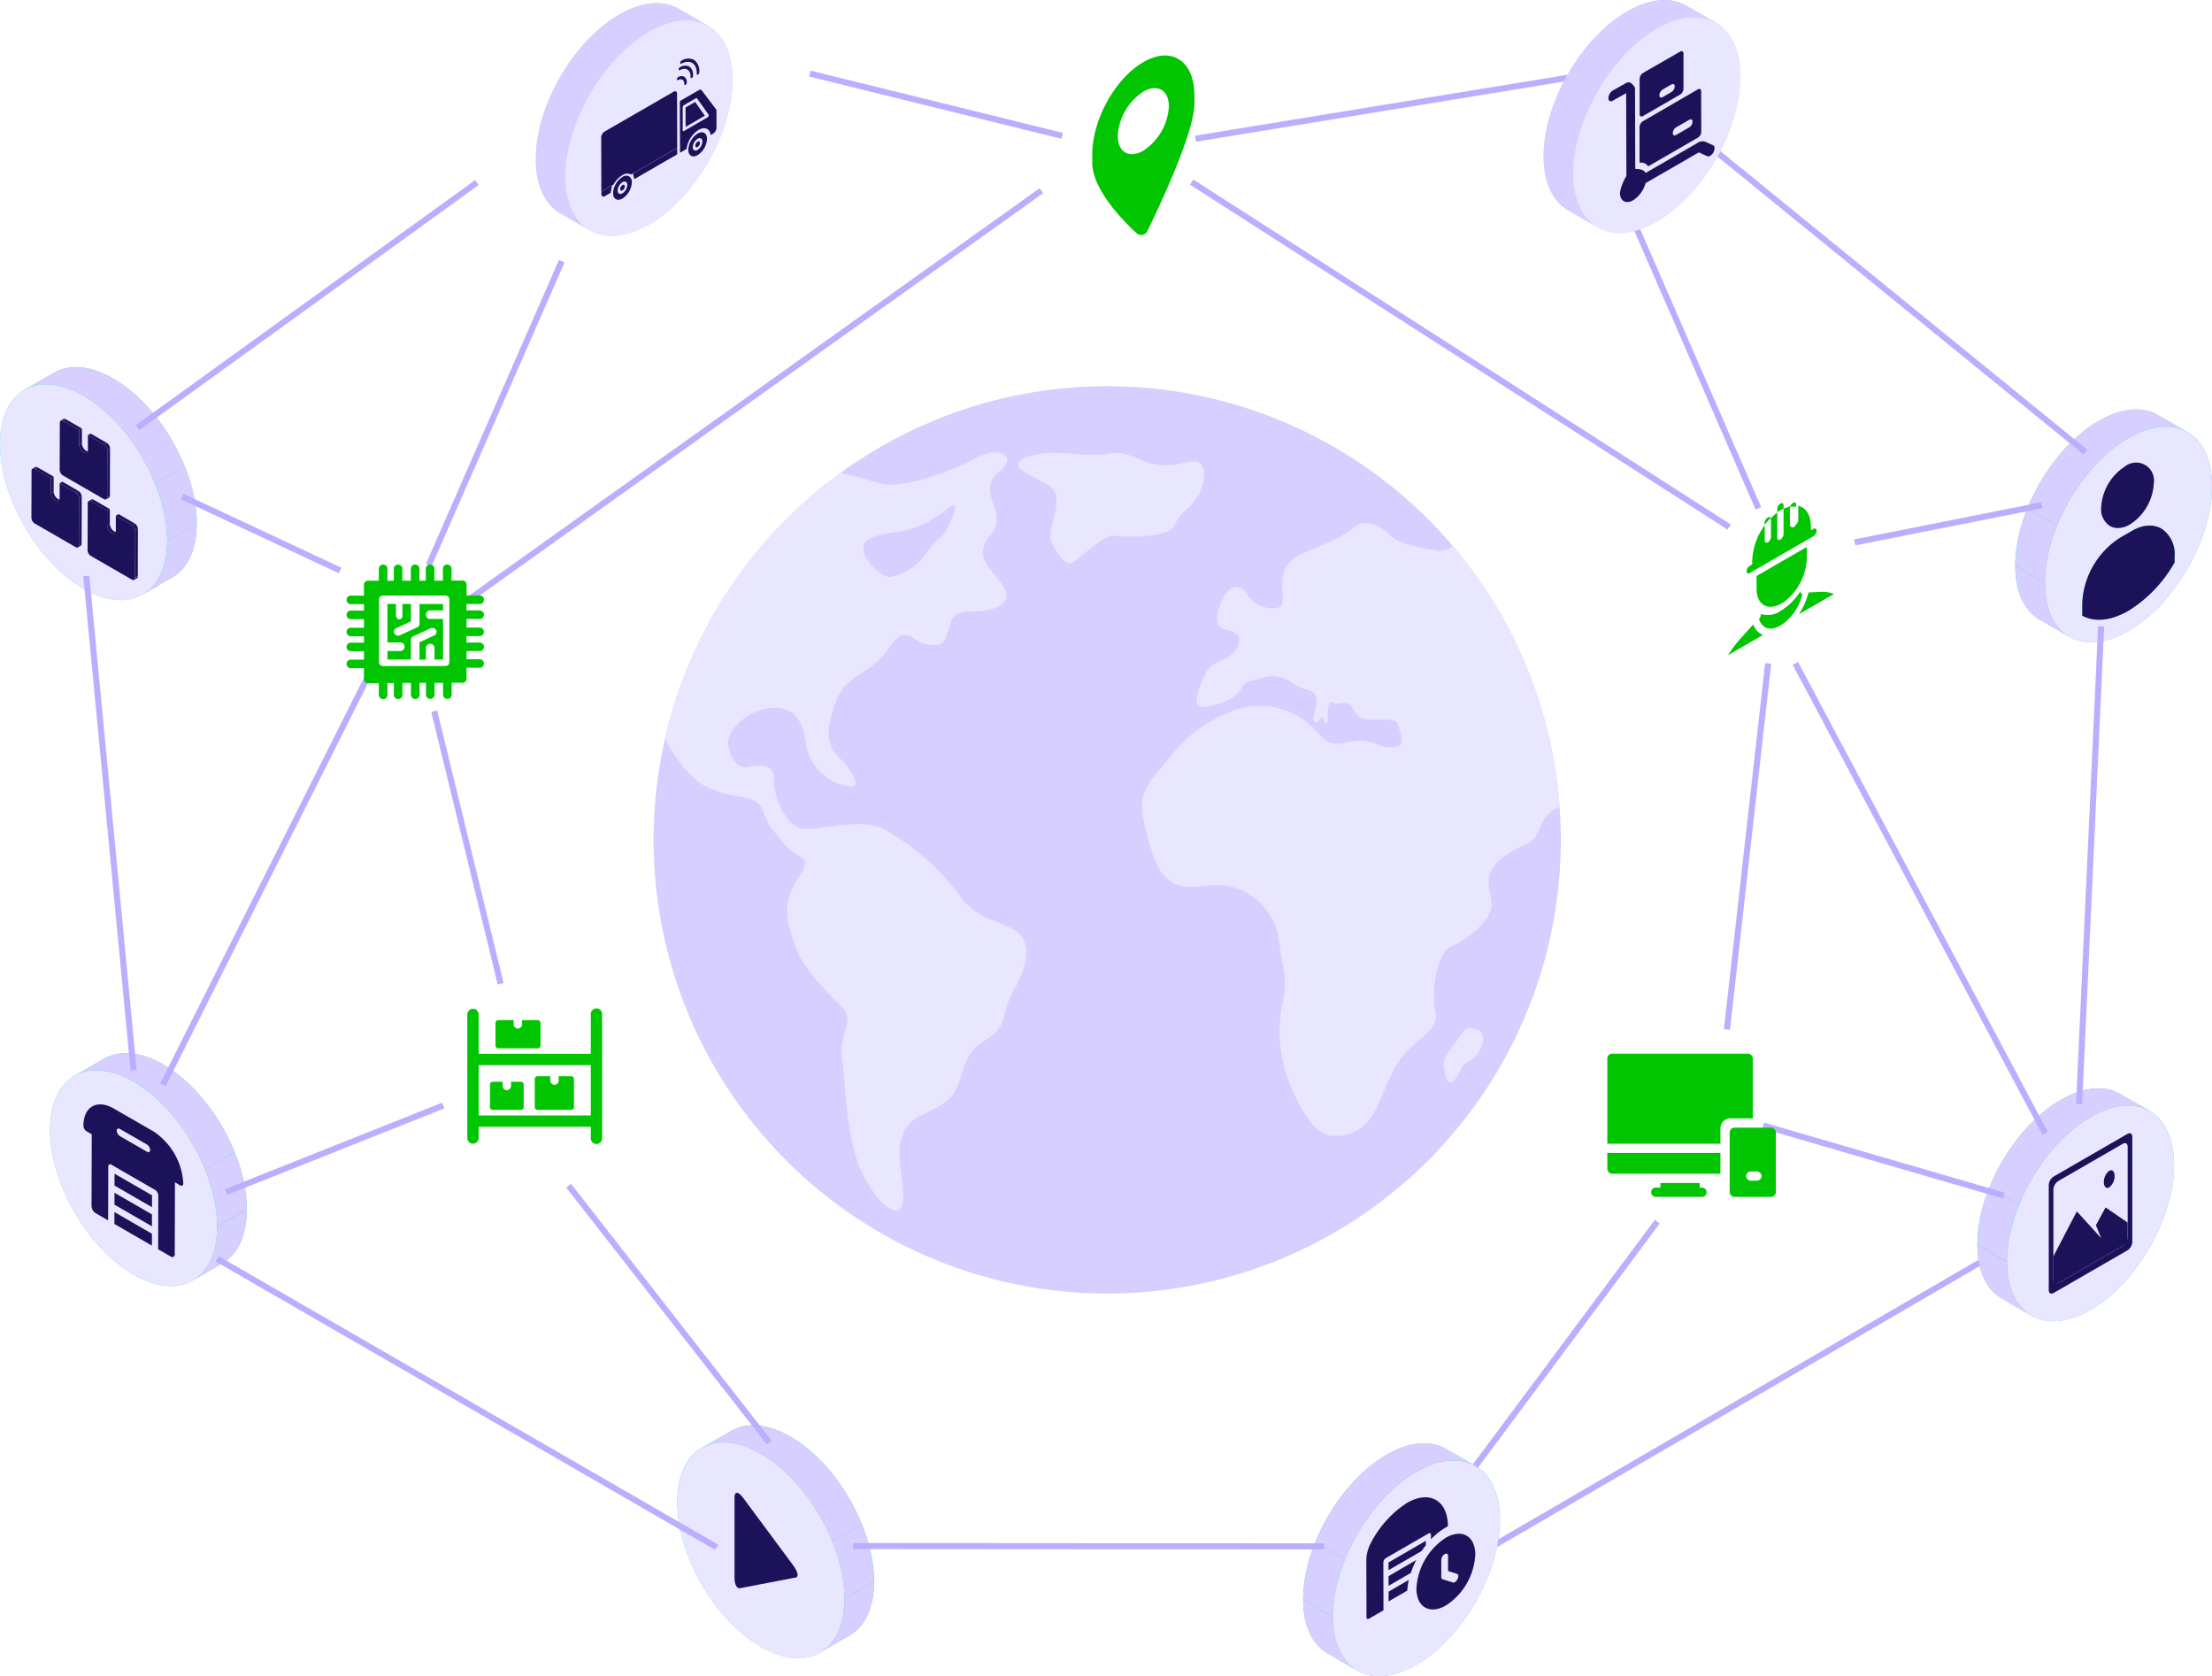 <svg xmlns="http://www.w3.org/2000/svg" width="363.731" height="275.61" viewBox="0 0 363.731 275.61">
  <g id="Distributed_Warehousing_Network" data-name="Distributed Warehousing Network" transform="translate(0 0.002)">
    <line id="Line_67" data-name="Line 67" x1="84.299" y2="49.079" transform="translate(243.592 206.214)" fill="none" stroke="#baafff" stroke-miterlimit="10" stroke-width="1"/>
    <path id="Path_44164" data-name="Path 44164" d="M839.283,335.49a74.591,74.591,0,1,1-96.969-41.529A74.583,74.583,0,0,1,839.283,335.49Z" transform="translate(-587.971 -225.122)" fill="#d6cfff"/>
    <path id="Path_44165" data-name="Path 44165" d="M889.743,323.066c-3.412.06-7.788,1.272-4.621,3.206s5.2,2.118,5.219,4.633-1.619,5.158-.811,6.942,2.144,3.861,3.438,3.26,4.853-4.567,6.879-4.385,8.93.49,9.931-1.768,2.02-2.1,3.673-4.608,1.565-5.858-.448-5.871-2.283.846-5.657.6-4.936-2.477-8.224-1.889S892.236,323.021,889.743,323.066Z" transform="translate(-716.594 -248.63)" fill="#e9e6ff"/>
    <path id="Path_44166" data-name="Path 44166" d="M752.451,323.8c-3.87,2.067-12.014,5.187-15.789,4.134-1.873-.531-4.105-1.272-6.484-1.717a74.733,74.733,0,0,0-28.847,43.568A24.648,24.648,0,0,0,704.7,375c2.954,3.469,6.007,3.908,9.747,4.63s2.569,2.821,4.411,5.028,2.624,3.5,4.726,4.672-.744,3.409-1.568,5.826-1.059,3.765.665,8.666,6.72,8.9,8.2,10.787-1.037,4.109-.4,8.087.439,14.533,4.255,20.47,6.1,5.241,5.794,1.237-1.59-7.788.712-10.793,7.028-2.207,8.637-7.693,2.617-5.234,5.164-7.1,1.406-3.473,3.768-7.718,3.062-8.246-.433-9.992-5.835-1.587-8.838-5.721A38.478,38.478,0,0,0,737.526,384.9c-4.338-2.357-11.223.518-13.97-.28s-4.49-6.042-4.312-8.055-1.867-2.544-3.842-2.051-3.078-.77-3.622-3.415,3.568-5.982,6.91-6.239,5.133,1.291,5.794,5.6a8.365,8.365,0,0,0,6.592,7.216c3.094.77,1.151-2.433-1.03-4.621s-2.331-4.179-.687-9.006,5.7-4.452,8.72-8.9,3.6-1.1,6.653-.661,2.6-1.205,3.721-3.978,5.005-.385,8.2-2.639-3.463-5.775-3.031-8.828,3.47-2.945,1.781-7.515.636-4.751,1.851-6.452S756.317,321.734,752.451,323.8Zm-4.513,11.169c-1,2.261-1.873,1.825-3.527,4.3a9.327,9.327,0,0,1-5.9,4.055c-1.663.207-4.411-2.764-4.551-4.6s2.506-2.376,5.5-2.764a16.677,16.677,0,0,0,8.268-3.816C749.881,330.441,748.943,332.705,747.938,334.97Z" transform="translate(-591.997 -248.471)" fill="#e9e6ff"/>
    <path id="Path_44167" data-name="Path 44167" d="M1016.741,405.911l.016.21a5.276,5.276,0,0,0-2.958,2.935c-1.7,4.156-2,2.337-5.985,5.158s-2.465,5.05-2.245,7.884-4.4,6.042-6.678,7.054-3.285,7.467-2.544,10.6-3.015,4.417-5.311,7.283-3.61,7.655-5.1,9.947a7.076,7.076,0,0,1-6.961,3.218c-2.713-.458-5.254-4.974-6.72-8.885a22.747,22.747,0,0,1-1.129-12.5c.852-4.252.55-3.727-.461-10.364a10.572,10.572,0,0,0-8.268-9.261c-2.576-.639-6.809.852-9.1-.483s-3.269-3.272-4.77-9.54,1.59-7.67,4.026-11.048a23.473,23.473,0,0,1,11.448-8.1,12.567,12.567,0,0,1,9.82,1.272c2.617,1.32,3.848,4.236,5.724,4.436s3.466-.77,5.336-.41,3.117,1.272,4.936.954.661-2.4.4-3.555-1.908-.862-4.093-.875-2.735-.617-3.5-2.067-2.026-.178-3.078-.77-.846,2.077-.954,3.11-.9-.785-.9-.785-.9,1.406-1.291.763.506-2.226.382-3.816-2.439-1.221-3.88-2.461a5.489,5.489,0,0,0-5.425-.751c-1.965.655-2.331.178-3.206,1.908s-5.152,2.913-6.507,2.684-.4-2.989.76-5.425,3.562-1.619,5.053-4.08-.547-2.808-1.908-3.206-1.8-1.714-.372-4.843,3.349-2.267,4.134-.817a4.838,4.838,0,0,0,4.366,2.182c1.854.019,1.412-1.272,1.367-3.959s1.2-4.118,3.632-5.142,6.51-2.681,8.081-4.134,4.319-.5,5.778,1.069,4.694,2.156,8.1,2.732a2.816,2.816,0,0,0,2.407-.8A74.235,74.235,0,0,1,1016.741,405.911Z" transform="translate(-760.317 -273.492)" fill="#e9e6ff"/>
    <path id="Path_44168" data-name="Path 44168" d="M1109.078,620.634c-1.816-.318-1.657.3-2.722,1.717s-2.617,3.053-2.337,4.541.423,3.323,1.679,2.226.824-2.414,2.608-3.221S1111.781,621.1,1109.078,620.634Z" transform="translate(-866.603 -451.513)" fill="#e9e6ff"/>
    <path id="Path_44169" data-name="Path 44169" d="M1423.013,301.618c-2.487-1.441-5.924-1.237-9.722.954-7.591,4.382-13.741,15.039-13.741,23.8,0,4.4,1.552,7.483,4.055,8.9.636.372,4.185,2.426,4.843,2.808,2.487,1.437,5.921,1.231,9.715-.954,7.591-4.382,13.741-15.039,13.741-23.8,0-4.382-1.536-7.457-4.023-8.9" transform="translate(-1068.174 -233.377)" fill="#27debf"/>
    <path id="Path_44170" data-name="Path 44170" d="M1428.611,311.449c-7.591,4.385-13.745,15.042-13.741,23.806s6.154,12.317,13.741,7.934,13.751-15.039,13.741-23.8S1436.193,307.07,1428.611,311.449Z" transform="translate(-1078.622 -239.43)" fill="#e9e6ff"/>
    <path id="Path_44171" data-name="Path 44171" d="M1449.4,365.781v1a22.1,22.1,0,0,1-7.587,7.95c-2.951,1.7-5.632,1.892-7.588.8v-2.073a13.5,13.5,0,0,1,6.182-10.714l1.994-1.148a4.752,4.752,0,0,1,4.84-.372A5.051,5.051,0,0,1,1449.4,365.781Z" transform="translate(-1091.819 -274.316)" fill="#27debf"/>
    <path id="Path_44172" data-name="Path 44172" d="M1427.31,301.617l4.869,2.821c-2.487-1.437-5.925-1.237-9.719.954-4.971,2.862-9.324,8.434-11.738,14.393l-4.872-2.827c2.414-5.956,6.767-11.518,11.738-14.39C1421.388,300.38,1424.823,300.177,1427.31,301.617Z" transform="translate(-1072.471 -233.376)" fill="#d6cfff"/>
    <path id="Path_44173" data-name="Path 44173" d="M1408.313,393.108c-.856-.5-4.058-2.36-4.659-2.7-2.5-1.428-4.055-4.509-4.055-8.9l4.872,2.827C1404.456,388.582,1405.922,391.616,1408.313,393.108Z" transform="translate(-1068.208 -288.482)" fill="#d6cfff"/>
    <path id="Path_44174" data-name="Path 44174" d="M1401.553,351.84l4.872,2.827a25.534,25.534,0,0,0-2,9.413h0l-4.872-2.827A25.587,25.587,0,0,1,1401.553,351.84Z" transform="translate(-1068.175 -268.255)" fill="#d6cfff"/>
    <path id="Path_44175" data-name="Path 44175" d="M1446.73,339.025a2.631,2.631,0,0,1-1.323-.343,3.237,3.237,0,0,1-1.437-2.983,8.547,8.547,0,0,1,3.927-6.8h0a2.939,2.939,0,0,1,4.735,2.738,8.552,8.552,0,0,1-3.924,6.8A3.994,3.994,0,0,1,1446.73,339.025Z" transform="translate(-1098.468 -252.208)" fill="#1c1259"/>
    <path id="Path_44176" data-name="Path 44176" d="M1447.236,361.229c-1.352-.782-3.069-.636-4.84.372l-1.994,1.148a13.5,13.5,0,0,0-6.182,10.714v2.073c1.956,1.088,4.63.9,7.588-.8a22.049,22.049,0,0,0,7.588-7.95v-1A4.994,4.994,0,0,0,1447.236,361.229Z" transform="translate(-1091.819 -274.317)" fill="#1c1259"/>
    <path id="Path_44177" data-name="Path 44177" d="M392.292,634.38c2.487-1.441,5.925-1.234,9.722.954,7.591,4.382,13.741,15.042,13.741,23.806,0,4.4-1.552,7.48-4.055,8.9-.652.372-4.185,2.43-4.843,2.808-2.487,1.438-5.921,1.234-9.715-.954-7.591-4.382-13.741-15.042-13.741-23.806,0-4.379,1.536-7.454,4.023-8.9" transform="translate(-375.173 -460.317)" fill="#27debf"/>
    <path id="Path_44178" data-name="Path 44178" d="M397.141,644.215c7.591,4.385,13.745,15.042,13.741,23.806s-6.154,12.317-13.741,7.934S383.39,660.913,383.4,652.149,389.56,639.832,397.141,644.215Z" transform="translate(-375.173 -466.37)" fill="#e9e6ff"/>
    <path id="Path_44179" data-name="Path 44179" d="M400.919,634.38,396.05,637.2c2.487-1.441,5.925-1.237,9.718.954,4.971,2.862,9.324,8.434,11.738,14.393l4.872-2.827c-2.414-5.956-6.767-11.518-11.738-14.39C406.847,633.146,403.406,632.939,400.919,634.38Z" transform="translate(-383.8 -460.317)" fill="#d6cfff"/>
    <path id="Path_44180" data-name="Path 44180" d="M457.74,725.837c.859-.5,4.058-2.36,4.659-2.7,2.5-1.428,4.055-4.513,4.055-8.9l-4.869,2.824C461.582,721.322,460.116,724.359,457.74,725.837Z" transform="translate(-425.872 -515.4)" fill="#d6cfff"/>
    <path id="Path_44181" data-name="Path 44181" d="M468.392,684.61l-4.872,2.827a25.51,25.51,0,0,1,2.007,9.41h0l4.869-2.824A25.585,25.585,0,0,0,468.392,684.61Z" transform="translate(-429.814 -495.2)" fill="#d6cfff"/>
    <path id="Path_44182" data-name="Path 44182" d="M1164.393,181.374c-.859-.493-4.058-2.356-4.659-2.7-2.5-1.428-4.055-4.513-4.055-8.9l4.869,2.824C1160.552,176.862,1162.018,179.9,1164.393,181.374Z" transform="translate(-901.858 -144.085)" fill="#d6cfff"/>
    <path id="Path_44183" data-name="Path 44183" d="M1157.69,140.15l4.866,2.814a25.538,25.538,0,0,0-2.007,9.413h0l-4.869-2.824A25.486,25.486,0,0,1,1157.69,140.15Z" transform="translate(-901.858 -123.885)" fill="#d6cfff"/>
    <path id="Path_44184" data-name="Path 44184" d="M1054.813,836.078c-2.487-1.441-5.925-1.237-9.722.954-7.591,4.382-13.741,15.039-13.741,23.8,0,4.4,1.552,7.483,4.055,8.9.652.372,4.185,2.427,4.844,2.808,2.487,1.438,5.921,1.231,9.715-.954,7.591-4.382,13.741-15.039,13.741-23.8,0-4.382-1.536-7.457-4.023-8.9" transform="translate(-817.067 -597.872)" fill="#27debf"/>
    <path id="Path_44185" data-name="Path 44185" d="M1060.411,845.922c-7.591,4.382-13.744,15.039-13.741,23.8s6.154,12.317,13.741,7.95,13.751-15.039,13.741-23.8S1067.993,841.539,1060.411,845.922Z" transform="translate(-827.515 -603.934)" fill="#e9e6ff"/>
    <path id="Path_44186" data-name="Path 44186" d="M1059.116,836.08l4.869,2.824c-2.487-1.441-5.925-1.237-9.719.954-4.971,2.862-9.324,8.437-11.738,14.393l-4.869-2.824c2.41-5.96,6.764-11.522,11.735-14.39C1053.195,834.847,1056.629,834.64,1059.116,836.08Z" transform="translate(-821.37 -597.874)" fill="#d6cfff"/>
    <path id="Path_44187" data-name="Path 44187" d="M1040.063,927.527c-.855-.5-4.058-2.36-4.659-2.7-2.5-1.428-4.055-4.509-4.055-8.9l4.872,2.827C1036.222,923.015,1037.688,926.049,1040.063,927.527Z" transform="translate(-817.067 -652.95)" fill="#d6cfff"/>
    <path id="Path_44188" data-name="Path 44188" d="M1033.357,886.31l4.869,2.824a25.532,25.532,0,0,0-2,9.413h0l-4.872-2.827A25.514,25.514,0,0,1,1033.357,886.31Z" transform="translate(-817.067 -632.756)" fill="#d6cfff"/>
    <path id="Path_44189" data-name="Path 44189" d="M716.622,826.788c2.487-1.441,5.925-1.237,9.722.954,7.591,4.382,13.741,15.039,13.741,23.8,0,4.4-1.552,7.483-4.055,8.9-.652.372-4.185,2.43-4.843,2.808-2.487,1.437-5.921,1.234-9.715-.954-7.588-4.382-13.741-15.039-13.741-23.8,0-4.379,1.536-7.457,4.023-8.9" transform="translate(-596.362 -591.536)" fill="#27debf"/>
    <path id="Path_44190" data-name="Path 44190" d="M721.524,836.632c7.588,4.385,13.741,15.039,13.741,23.8s-6.157,12.317-13.745,7.95-13.748-15.039-13.741-23.8S713.924,832.249,721.524,836.632Z" transform="translate(-596.396 -597.598)" fill="#e9e6ff"/>
    <path id="Path_44191" data-name="Path 44191" d="M725.249,826.789l-4.869,2.824c2.487-1.441,5.925-1.237,9.719.954,4.971,2.862,9.324,8.434,11.738,14.39l4.872-2.827c-2.414-5.96-6.767-11.522-11.738-14.39C731.173,825.556,727.736,825.349,725.249,826.789Z" transform="translate(-604.989 -591.537)" fill="#d6cfff"/>
    <path id="Path_44192" data-name="Path 44192" d="M782.07,918.247c.859-.5,4.058-2.36,4.659-2.7,2.5-1.428,4.055-4.513,4.055-8.9l-4.869,2.824C785.912,913.732,784.446,916.769,782.07,918.247Z" transform="translate(-647.061 -646.621)" fill="#d6cfff"/>
    <path id="Path_44193" data-name="Path 44193" d="M792.722,877l-4.872,2.824a25.54,25.54,0,0,1,2.007,9.413h0l4.869-2.824A25.623,25.623,0,0,0,792.722,877Z" transform="translate(-651.003 -626.407)" fill="#d6cfff"/>
    <path id="Path_44194" data-name="Path 44194" d="M737.33,861.531v13.318c0,1,.4,1.727.887,1.631l9.222-1.771c.49-.1.28-.986-.467-1.994L738.7,861.556C737.938,860.539,737.33,860.539,737.33,861.531Z" transform="translate(-616.549 -615.352)" fill="#1c1259"/>
    <path id="Path_44195" data-name="Path 44195" d="M366.425,279.72c2.487-1.441,5.921-1.234,9.719.954,7.591,4.382,13.744,15.042,13.741,23.806,0,4.4-1.549,7.48-4.055,8.9-.636.372-4.185,2.43-4.84,2.808-2.487,1.437-5.921,1.234-9.718-.954-7.588-4.382-13.741-15.042-13.741-23.806,0-4.379,1.539-7.454,4.023-8.9" transform="translate(-357.53 -218.443)" fill="#27debf"/>
    <path id="Path_44196" data-name="Path 44196" d="M371.275,289.555c7.588,4.385,13.741,15.042,13.741,23.806s-6.154,12.317-13.745,7.934-13.748-15.042-13.741-23.806S363.69,285.172,371.275,289.555Z" transform="translate(-357.53 -224.497)" fill="#e9e6ff"/>
    <path id="Path_44197" data-name="Path 44197" d="M375.052,279.726l-4.872,2.824c2.49-1.441,5.925-1.237,9.718.954,4.971,2.862,9.324,8.434,11.738,14.393l4.882-2.808c-2.414-5.956-6.764-11.518-11.738-14.39C380.973,278.492,377.536,278.288,375.052,279.726Z" transform="translate(-366.157 -218.449)" fill="#d6cfff"/>
    <path id="Path_44198" data-name="Path 44198" d="M431.87,371.178c.859-.5,4.058-2.36,4.662-2.7,2.5-1.428,4.052-4.509,4.052-8.9l-4.856,2.821C435.728,366.665,434.249,369.7,431.87,371.178Z" transform="translate(-408.229 -273.526)" fill="#d6cfff"/>
    <path id="Path_44199" data-name="Path 44199" d="M442.552,330l-4.872,2.827a25.512,25.512,0,0,1,2.007,9.413h0l4.869-2.824A25.582,25.582,0,0,0,442.552,330Z" transform="translate(-412.191 -253.36)" fill="#d6cfff"/>
    <path id="Path_44200" data-name="Path 44200" d="M1403.413,652.6c-2.487-1.437-5.921-1.234-9.718.954-7.591,4.382-13.745,15.042-13.745,23.807,0,4.4,1.552,7.48,4.055,8.9.636.372,4.188,2.43,4.843,2.808,2.487,1.437,5.921,1.234,9.719-.954,7.588-4.382,13.741-15.042,13.741-23.806,0-4.379-1.539-7.454-4.023-8.9" transform="translate(-1054.807 -472.745)" fill="#27debf"/>
    <path id="Path_44201" data-name="Path 44201" d="M1409.012,662.438c-7.588,4.385-13.742,15.042-13.742,23.806s6.154,12.317,13.745,7.934,13.748-15.042,13.741-23.806S1416.593,658.058,1409.012,662.438Z" transform="translate(-1065.255 -478.799)" fill="#e9e6ff"/>
    <path id="Path_44202" data-name="Path 44202" d="M1407.716,652.6l4.872,2.824c-2.49-1.441-5.925-1.237-9.722.954-4.967,2.862-9.321,8.434-11.735,14.393l-4.872-2.827c2.414-5.956,6.764-11.518,11.738-14.39C1401.795,651.369,1405.229,651.165,1407.716,652.6Z" transform="translate(-1059.111 -472.745)" fill="#d6cfff"/>
    <path id="Path_44203" data-name="Path 44203" d="M1388.667,744.107c-.859-.5-4.061-2.36-4.662-2.7-2.5-1.428-4.055-4.509-4.055-8.9l4.872,2.824C1384.825,739.579,1386.288,742.613,1388.667,744.107Z" transform="translate(-1054.807 -527.86)" fill="#d6cfff"/>
    <path id="Path_44204" data-name="Path 44204" d="M1381.991,702.83l4.872,2.827a25.51,25.51,0,0,0-2.007,9.413h0L1380,712.246A25.5,25.5,0,0,1,1381.991,702.83Z" transform="translate(-1054.841 -507.625)" fill="#d6cfff"/>
    <path id="Path_44205" data-name="Path 44205" d="M1416.88,683.436v17.271c0,.515.362.725.811.468l12.12-7a1.788,1.788,0,0,0,.811-1.4V675.5c0-.515-.363-.725-.811-.468l-12.12,7A1.784,1.784,0,0,0,1416.88,683.436Zm12.164,10-10.59,6.115c-.445.258-.811.048-.811-.467V684.17a1.8,1.8,0,0,1,.811-1.4l10.59-6.112c.448-.261.811-.051.811.467v14.912A1.784,1.784,0,0,1,1429.044,693.437Z" transform="translate(-1079.993 -488.594)" fill="#1c1259"/>
    <path id="Path_44206" data-name="Path 44206" d="M1061.75,637.165V632.3l3.854-7.391,4,4.395-.865-2.124,1.593-2.923,3.625,2.487v3.368Z" transform="translate(-724.1 -425.738)" fill="#1c1259"/>
    <path id="Path_44207" data-name="Path 44207" d="M1446.254,694.122c.486-.28.884.1.884.849a2.333,2.333,0,0,1-.884,1.87c-.487.28-.884-.1-.884-.849A2.337,2.337,0,0,1,1446.254,694.122Z" transform="translate(-1099.423 -501.624)" fill="#1c1259"/>
    <path id="Path_44210" data-name="Path 44210" d="M939.1,124.278c0-5.724-3.759-8.17-8.4-5.489s-8.4,9.48-8.4,15.191v1.307c0,4.4,4.98,9.5,7.273,11.614a1.129,1.129,0,0,0,1.784-.318c1.981-4.051,7.744-16.254,7.744-20.989Zm-8.4,9.063c-2.321,1.339-4.2.251-4.2-2.426a9.283,9.283,0,0,1,4.2-7.276c2.322-1.339,4.2-.254,4.2,2.426a9.3,9.3,0,0,1-4.2,7.276Z" transform="translate(-742.696 -108.575)" fill="#01C501"/>
    <line id="Line_68" data-name="Line 68" x2="62.035" y2="50.472" transform="translate(280.894 23.869)" fill="none" stroke="#baafff" stroke-miterlimit="10" stroke-width="1"/>
    <line id="Line_69" data-name="Line 69" x1="3.625" y2="78.552" transform="translate(341.877 102.962)" fill="none" stroke="#baafff" stroke-miterlimit="10" stroke-width="1"/>
    <line id="Line_70" data-name="Line 70" x1="41.065" y1="77.258" transform="translate(295.227 109.074)" fill="none" stroke="#baafff" stroke-miterlimit="10" stroke-width="1"/>
    <line id="Line_71" data-name="Line 71" y1="6.106" x2="30.752" transform="translate(304.981 83.07)" fill="none" stroke="#baafff" stroke-miterlimit="10" stroke-width="1"/>
    <line id="Line_72" data-name="Line 72" x2="20.152" y2="46.296" transform="translate(268.991 37.289)" fill="none" stroke="#baafff" stroke-miterlimit="10" stroke-width="1"/>
    <line id="Line_73" data-name="Line 73" x1="65.953" y2="10.784" transform="translate(196.583 12.016)" fill="none" stroke="#baafff" stroke-miterlimit="10" stroke-width="1"/>
    <line id="Line_74" data-name="Line 74" x2="88.379" y2="56.708" transform="translate(195.95 29.94)" fill="none" stroke="#baafff" stroke-miterlimit="10" stroke-width="1"/>
    <line id="Line_75" data-name="Line 75" x1="6.777" y2="60.187" transform="translate(283.973 109.074)" fill="none" stroke="#baafff" stroke-miterlimit="10" stroke-width="1"/>
    <line id="Line_76" data-name="Line 76" x2="39.548" y2="11.509" transform="translate(289.951 185.06)" fill="none" stroke="#baafff" stroke-miterlimit="10" stroke-width="1"/>
    <line id="Line_77" data-name="Line 77" x1="29.896" y2="40.168" transform="translate(242.615 200.862)" fill="none" stroke="#baafff" stroke-miterlimit="10" stroke-width="1"/>
    <line id="Line_78" data-name="Line 78" x2="32.972" y2="42.223" transform="translate(93.496 194.934)" fill="none" stroke="#baafff" stroke-miterlimit="10" stroke-width="1"/>
    <line id="Line_79" data-name="Line 79" y1="14.237" x2="35.738" transform="translate(37.144 181.762)" fill="none" stroke="#baafff" stroke-miterlimit="10" stroke-width="1"/>
    <line id="Line_80" data-name="Line 80" x1="10.927" y1="44.821" transform="translate(71.4 116.929)" fill="none" stroke="#baafff" stroke-miterlimit="10" stroke-width="1"/>
    <line id="Line_81" data-name="Line 81" x1="34.164" y2="68.026" transform="translate(26.783 110.34)" fill="none" stroke="#baafff" stroke-miterlimit="10" stroke-width="1"/>
    <line id="Line_82" data-name="Line 82" x1="7.775" y1="81.271" transform="translate(14.193 94.697)" fill="none" stroke="#baafff" stroke-miterlimit="10" stroke-width="1"/>
    <line id="Line_83" data-name="Line 83" x2="82.124" y2="47.416" transform="translate(35.71 206.971)" fill="none" stroke="#baafff" stroke-miterlimit="10" stroke-width="1"/>
    <line id="Line_84" data-name="Line 84" y1="49.966" x2="21.867" transform="translate(70.5 42.946)" fill="none" stroke="#baafff" stroke-miterlimit="10" stroke-width="1"/>
    <line id="Line_85" data-name="Line 85" x2="41.504" y2="10.24" transform="translate(133.162 12.093)" fill="none" stroke="#baafff" stroke-miterlimit="10" stroke-width="1"/>
    <line id="Line_86" data-name="Line 86" x1="55.789" y2="40.295" transform="translate(22.639 30.003)" fill="none" stroke="#baafff" stroke-miterlimit="10" stroke-width="1"/>
    <line id="Line_87" data-name="Line 87" x2="25.969" y2="12.154" transform="translate(29.96 81.645)" fill="none" stroke="#baafff" stroke-miterlimit="10" stroke-width="1"/>
    <line id="Line_88" data-name="Line 88" x1="94.361" y2="67.365" transform="translate(76.876 31.352)" fill="none" stroke="#baafff" stroke-miterlimit="10" stroke-width="1"/>
    <line id="Line_89" data-name="Line 89" x2="77.436" y2="0.054" transform="translate(140.285 254.196)" fill="none" stroke="#baafff" stroke-miterlimit="10" stroke-width="1"/>
    <g id="Group_2102" data-name="Group 2102" transform="translate(5.164 76.764)">
      <path id="Path_44211" data-name="Path 44211" d="M398.278,370.45l-.448.261a.369.369,0,0,0,.156-.34l.448-.261a.369.369,0,0,1-.156.34Z" transform="translate(-390.179 -357.479)" fill="#1c1259"/>
      <path id="Path_44212" data-name="Path 44212" d="M374.33,330.686l.448-.261a.372.372,0,0,1,.378.038l-.448.258a.378.378,0,0,0-.378-.035Z" transform="translate(-374.152 -330.391)" fill="#1c1259"/>
      <path id="Path_44213" data-name="Path 44213" d="M385.523,344.4l-.448.258a.41.41,0,0,1-.359.016,1.479,1.479,0,0,1-.146-.067,1.565,1.565,0,0,1-.709-1.227l.448-.261a1.565,1.565,0,0,0,.709,1.234.986.986,0,0,0,.146.067A.423.423,0,0,0,385.523,344.4Z" transform="translate(-380.651 -339.072)" fill="#1c1259"/>
      <path id="Path_44214" data-name="Path 44214" d="M26.33,246.7l.448-.261-.01,2.442-.448.261Z" transform="translate(-23.114 -244.834)" fill="#1c1259"/>
      <path id="Path_44215" data-name="Path 44215" d="M17.99,241.878l.448-.258,2.659,1.533-.448.261Z" transform="translate(-17.433 -241.547)" fill="#1c1259"/>
      <path id="Path_44216" data-name="Path 44216" d="M40.812,257.008l.448-.258-.022,7.747-.448.261Z" transform="translate(-32.983 -251.865)" fill="#1c1259"/>
      <path id="Path_44217" data-name="Path 44217" d="M30.84,249.291l.445-.261,2.659,1.536-.448.261Z" transform="translate(-26.197 -246.601)" fill="#1c1259"/>
      <path id="Path_44218" data-name="Path 44218" d="M381.068,335.161a1.173,1.173,0,0,1,.531.916l-.022,7.75c0,.337-.242.474-.534.3l-6.742-3.893a1.17,1.17,0,0,1-.531-.916l.022-7.75c0-.337.242-.474.534-.318l2.659,1.536v2.442a1.565,1.565,0,0,0,.709,1.228,1.5,1.5,0,0,0,.146.067c.334.118.569-.1.572-.487v-2.426Z" transform="translate(-373.77 -330.935)" fill="#1c1259"/>
      <path id="Path_44219" data-name="Path 44219" d="M396.72,343.121l.448-.261a1.173,1.173,0,0,1,.531.916l-.448.261A1.173,1.173,0,0,0,396.72,343.121Z" transform="translate(-389.422 -338.895)" fill="#1c1259"/>
    </g>
    <g id="Group_2103" data-name="Group 2103" transform="translate(14.403 82.097)">
      <path id="Path_44220" data-name="Path 44220" d="M427.328,387.27l-.448.261a.372.372,0,0,0,.156-.34l.448-.261a.369.369,0,0,1-.156.34Z" transform="translate(-419.229 -374.282)" fill="#1c1259"/>
      <path id="Path_44221" data-name="Path 44221" d="M403.38,347.455l.448-.261a.372.372,0,0,1,.375.035l-.448.261A.372.372,0,0,0,403.38,347.455Z" transform="translate(-403.202 -347.159)" fill="#1c1259"/>
      <path id="Path_44222" data-name="Path 44222" d="M414.566,361.134l-.448.261a.426.426,0,0,1-.363,0,1.443,1.443,0,0,1-.143-.067,1.59,1.59,0,0,1-.712-1.228l.448-.261a1.59,1.59,0,0,0,.712,1.228l.143.067A.417.417,0,0,0,414.566,361.134Z" transform="translate(-409.694 -355.807)" fill="#1c1259"/>
      <path id="Path_44223" data-name="Path 44223" d="M55.376,263.471l.448-.261-.006,2.442-.448.261Z" transform="translate(-52.164 -261.604)" fill="#1c1259"/>
      <path id="Path_44224" data-name="Path 44224" d="M47.03,258.641l.448-.261,2.659,1.536-.448.261Z" transform="translate(-46.477 -258.31)" fill="#1c1259"/>
      <path id="Path_44225" data-name="Path 44225" d="M69.862,273.781l.448-.261-.022,7.747-.448.261Z" transform="translate(-62.033 -268.635)" fill="#1c1259"/>
      <path id="Path_44226" data-name="Path 44226" d="M59.88,266.061l.452-.261,2.655,1.536-.448.258Z" transform="translate(-55.24 -263.37)" fill="#1c1259"/>
      <path id="Path_44227" data-name="Path 44227" d="M410.118,351.928a1.186,1.186,0,0,1,.531.922l-.022,7.747c0,.337-.242.471-.534.3l-6.745-3.892a1.167,1.167,0,0,1-.528-.916l.022-7.75a.331.331,0,0,1,.531-.318l2.659,1.536V352a1.59,1.59,0,0,0,.712,1.227,1.447,1.447,0,0,0,.143.067c.337.118.572-.092.576-.487v-2.426Z" transform="translate(-402.82 -347.704)" fill="#1c1259"/>
      <path id="Path_44228" data-name="Path 44228" d="M425.77,359.888l.448-.258a1.177,1.177,0,0,1,.531.919l-.448.261a1.186,1.186,0,0,0-.531-.922Z" transform="translate(-418.472 -355.664)" fill="#1c1259"/>
    </g>
    <g id="Group_2104" data-name="Group 2104" transform="translate(9.814 68.855)">
      <path id="Path_44229" data-name="Path 44229" d="M412.9,345.583l-.448.261a.378.378,0,0,0,.156-.343l.448-.261A.378.378,0,0,1,412.9,345.583Z" transform="translate(-404.799 -332.609)" fill="#1c1259"/>
      <path id="Path_44230" data-name="Path 44230" d="M388.94,305.816l.448-.261a.379.379,0,0,1,.382.038l-.448.258A.375.375,0,0,0,388.94,305.816Z" transform="translate(-388.765 -305.521)" fill="#1c1259"/>
      <path id="Path_44231" data-name="Path 44231" d="M400.133,319.528l-.448.261a.413.413,0,0,1-.356.016.888.888,0,0,1-.146-.07,1.562,1.562,0,0,1-.712-1.224l.448-.261a1.59,1.59,0,0,0,.712,1.228.865.865,0,0,0,.146.067A.413.413,0,0,0,400.133,319.528Z" transform="translate(-395.264 -314.202)" fill="#1c1259"/>
      <path id="Path_44232" data-name="Path 44232" d="M40.946,221.831l.448-.261-.006,2.442-.448.261Z" transform="translate(-37.734 -219.964)" fill="#1c1259"/>
      <path id="Path_44233" data-name="Path 44233" d="M32.61,217.008l.448-.258,2.655,1.533-.448.261Z" transform="translate(-32.053 -216.677)" fill="#1c1259"/>
      <path id="Path_44234" data-name="Path 44234" d="M55.432,232.138l.448-.258-.022,7.747-.448.261Z" transform="translate(-47.603 -226.996)" fill="#1c1259"/>
      <path id="Path_44235" data-name="Path 44235" d="M45.45,224.421l.448-.261,2.659,1.536-.448.261Z" transform="translate(-40.81 -221.731)" fill="#1c1259"/>
      <path id="Path_44236" data-name="Path 44236" d="M395.688,310.318a1.173,1.173,0,0,1,.531.916l-.022,7.75c0,.337-.242.474-.534.318l-6.745-3.892a1.164,1.164,0,0,1-.528-.919l.022-7.75c0-.337.238-.474.534-.318l2.655,1.536V310.4a1.561,1.561,0,0,0,.712,1.224.885.885,0,0,0,.146.07c.334.118.569-.1.569-.487v-2.426Z" transform="translate(-388.39 -306.092)" fill="#1c1259"/>
      <path id="Path_44237" data-name="Path 44237" d="M411.34,318.251l.448-.261a1.173,1.173,0,0,1,.531.916l-.448.261A1.174,1.174,0,0,0,411.34,318.251Z" transform="translate(-404.042 -314.025)" fill="#1c1259"/>
    </g>
    <path id="Path_44238" data-name="Path 44238" d="M65.379,610.372l0,1.953-6.166-3.559,0-1.956Z" transform="translate(-40.38 -413.838)" fill="#1c1259"/>
    <g id="Group_2105" data-name="Group 2105" transform="translate(13.719 181.571)">
      <path id="Path_44239" data-name="Path 44239" d="M65.323,630.219l-.006,1.956-6.166-3.562.006-1.953Z" transform="translate(-54.059 -608.946)" fill="#1c1259"/>
      <path id="Path_44240" data-name="Path 44240" d="M65.349,620.239l0,1.956-6.166-3.559.006-1.956Z" transform="translate(-54.079 -602.14)" fill="#1c1259"/>
      <path id="Path_44241" data-name="Path 44241" d="M412.147,664.386a10.943,10.943,0,0,1,4.942,8.586c0,.318-.226.474-.512.318l-.855-.518-.035,11.8a.419.419,0,0,1-.687.391l-2.045-1.18.025-8.857a1.138,1.138,0,0,0-.509-.887l-7.2-4.156c-.28-.162-.512-.029-.515.3l-.025,8.857-2.048-1.183a1.51,1.51,0,0,1-.681-1.18l.035-11.8-.855-.493a1.132,1.132,0,0,1-.512-.9c0-3.142,2.245-4.417,4.977-2.843Zm-1.024,3.368c.3.172.547,0,.512-.366a1.158,1.158,0,0,0-.522-.824L406.661,664c-.318-.175-.544,0-.509.363a1.148,1.148,0,0,0,.522.824l4.452,2.566" transform="translate(-400.67 -659.959)" fill="#1c1259"/>
    </g>
    <path id="Path_44242" data-name="Path 44242" d="M1179.143,89.918c-2.487-1.441-5.924-1.237-9.722.954-7.591,4.382-13.741,15.039-13.741,23.8,0,4.4,1.552,7.483,4.055,8.9.636.372,4.185,2.43,4.843,2.808,2.487,1.437,5.922,1.234,9.715-.954,7.588-4.382,13.741-15.039,13.741-23.8,0-4.379-1.536-7.457-4.023-8.9" transform="translate(-901.858 -89)" fill="#d6cfff"/>
    <path id="Path_44243" data-name="Path 44243" d="M1184.731,99.762c-7.588,4.385-13.742,15.039-13.742,23.8s6.157,12.317,13.745,7.95,13.747-15.039,13.741-23.8S1192.316,95.379,1184.731,99.762Z" transform="translate(-912.299 -95.063)" fill="#e9e6ff"/>
    <path id="Path_44244" data-name="Path 44244" d="M1183.453,89.918l4.869,2.824c-2.487-1.441-5.925-1.237-9.719.954-4.971,2.862-9.324,8.434-11.738,14.39L1162,105.266c2.414-5.96,6.767-11.522,11.738-14.39C1177.529,88.681,1180.966,88.478,1183.453,89.918Z" transform="translate(-906.168 -89)" fill="#d6cfff"/>
    <path id="Path_44245" data-name="Path 44245" d="M643.307,182.957c-.859-.5-4.061-2.36-4.662-2.7-2.5-1.428-4.055-4.509-4.055-8.9l4.872,2.824C639.456,178.445,640.919,181.479,643.307,182.957Z" transform="translate(-546.481 -145.163)" fill="#d6cfff"/>
    <path id="Path_44246" data-name="Path 44246" d="M636.567,141.73l4.869,2.827a25.507,25.507,0,0,0-2,9.413h0l-4.872-2.824A25.528,25.528,0,0,1,636.567,141.73Z" transform="translate(-546.461 -124.962)" fill="#d6cfff"/>
    <path id="Path_44247" data-name="Path 44247" d="M658.023,91.5c-2.487-1.437-5.921-1.234-9.722.954-7.588,4.382-13.741,15.042-13.741,23.806,0,4.4,1.552,7.48,4.055,8.9.652.372,4.188,2.43,4.843,2.808,2.487,1.437,5.921,1.234,9.719-.954,7.588-4.382,13.741-15.042,13.741-23.806,0-4.379-1.539-7.454-4.023-8.9" transform="translate(-546.461 -90.083)" fill="#d6cfff"/>
    <path id="Path_44248" data-name="Path 44248" d="M663.621,101.338c-7.588,4.385-13.741,15.042-13.741,23.806s6.154,12.333,13.745,7.934,13.748-15.042,13.741-23.806S671.2,96.959,663.621,101.338Z" transform="translate(-556.909 -96.136)" fill="#e9e6ff"/>
    <path id="Path_44249" data-name="Path 44249" d="M662.326,91.517l4.872,2.824c-2.49-1.441-5.924-1.237-9.722.954-4.971,2.862-9.324,8.434-11.738,14.393l-4.869-2.827c2.414-5.956,6.764-11.518,11.738-14.39C656.4,90.283,659.84,90.1,662.326,91.517Z" transform="translate(-550.764 -90.097)" fill="#d6cfff"/>
    <path id="Path_44250" data-name="Path 44250" d="M620.873,667.556h-19.38a.932.932,0,1,1-.022-1.86h19.4a.932.932,0,1,1,.019,1.86Z" transform="translate(-523.231 -482.299)" fill="#01C501"/>
    <path id="Path_44251" data-name="Path 44251" d="M620.988,635.694h-19.38a.932.932,0,1,1-.022-1.864h19.4a.932.932,0,1,1,.019,1.864Z" transform="translate(-523.345 -460.568)" fill="#01C501"/>
    <path id="Path_44252" data-name="Path 44252" d="M599.17,631.777V611.491a.932.932,0,0,1,1.864-.019V631.8a.932.932,0,0,1-1.864-.019Z" transform="translate(-522.325 -444.692)" fill="#01C501"/>
    <path id="Path_44253" data-name="Path 44253" d="M663,631.662V611.376a.932.932,0,1,1,1.86-.019v20.324a.932.932,0,1,1-1.86-.019Z" transform="translate(-565.852 -444.577)" fill="#01C501"/>
    <path id="Path_44254" data-name="Path 44254" d="M614.346,648.27v.674a.706.706,0,0,1-.614.706.693.693,0,0,1-.773-.69v-.69h-1.615a.461.461,0,0,0-.464.461v3.708a.464.464,0,0,0,.464.464h4.617a.461.461,0,0,0,.461-.464v-3.708a.461.461,0,0,0-.461-.461Z" transform="translate(-530.311 -470.416)" fill="#01C501"/>
    <path id="Path_44255" data-name="Path 44255" d="M637.97,645.41v.674a.692.692,0,1,1-1.383.019v-.693h-2.093a.461.461,0,0,0-.464.461v4.618a.464.464,0,0,0,.464.464h5.527a.461.461,0,0,0,.461-.464v-4.618a.461.461,0,0,0-.461-.461Z" transform="translate(-546.1 -468.466)" fill="#01C501"/>
    <path id="Path_44256" data-name="Path 44256" d="M618.116,616.4v.674a.709.709,0,0,1-.614.709.693.693,0,0,1-.773-.69V616.4H614.2a.461.461,0,0,0-.464.461v3.711a.461.461,0,0,0,.464.471h6.481a.461.461,0,0,0,.461-.461v-3.721a.461.461,0,0,0-.461-.461Z" transform="translate(-532.262 -448.681)" fill="#01C501"/>
    <path id="Path_44257" data-name="Path 44257" d="M1081.624,885.61v.719c-.245.318-.483.636-.709.973l-5.435,3.139v-1.272Z" transform="translate(-847.163 -632.279)" fill="#1c1259"/>
    <path id="Path_44258" data-name="Path 44258" d="M1080.074,895.54a15.339,15.339,0,0,0-.894,2.124l-3.661,2.115v-1.59Z" transform="translate(-847.19 -639.051)" fill="#1c1259"/>
    <path id="Path_44259" data-name="Path 44259" d="M1078.859,905.84a11.37,11.37,0,0,0-.254,1.755l-3.075,1.778v-1.606Z" transform="translate(-847.197 -646.076)" fill="#1c1259"/>
    <path id="Path_44260" data-name="Path 44260" d="M1070.714,864.036c3.7-2.134,6.713-.41,6.723,3.835l-.369.213a10.8,10.8,0,0,0-2.42,1.953v-.719c0-.264-.188-.369-.417-.238l-7,4.036a.906.906,0,0,0-.414.719l.022,7.865-2.391,1.38c-.22.127-.4.026-.4-.229l-.029-9.613a6.625,6.625,0,0,1,.846-2.8A17.328,17.328,0,0,1,1070.714,864.036Z" transform="translate(-839.347 -616.941)" fill="#1c1259"/>
    <path id="Path_44261" data-name="Path 44261" d="M1094.744,882.628c2.671-1.542,4.85-.3,4.856,2.767a10.648,10.648,0,0,1-4.824,8.357c-2.671,1.542-4.846.3-4.856-2.77A10.643,10.643,0,0,1,1094.744,882.628Zm1.943,6.77c.188-.388.146-.766-.1-.843l-1.463-.461v-2.468c0-.353-.251-.5-.56-.318l-.064.041a1.272,1.272,0,0,0-.493.954v2.764a.366.366,0,0,0,.219.382l1.679.531a.436.436,0,0,0,.343-.064,1.168,1.168,0,0,0,.439-.5" transform="translate(-857.01 -629.793)" fill="#1c1259"/>
    <path id="Path_44262" data-name="Path 44262" d="M1189.908,132.9l2.226-1.247c.786-.452,1.393.773,1.425.836l.038,13.309c.07,0,1.428-.038,1.692.665l8.481-4.9a1.444,1.444,0,0,1,1.654-.089l.976.432c.3.134.318.636.06,1.142a1.5,1.5,0,0,1-.537.588.547.547,0,0,1-.483.07l-1.018-.455a.351.351,0,0,1-.08-.054.426.426,0,0,0-.505,0,.654.654,0,0,0-.064.038l-8.481,4.9a4.846,4.846,0,0,1-2.032,2.808c-1.2.693-2.175.137-2.178-1.24a8.168,8.168,0,0,1,1.059-2.76l-.041-13.6-2.2,1.237c-.4.226-.725.029-.722-.436A1.612,1.612,0,0,1,1189.908,132.9Z" transform="translate(-924.704 -118.024)" fill="#1c1259"/>
    <path id="Path_44263" data-name="Path 44263" d="M1214.882,135.043c.3-.172.544-.032.544.318l.019,6.678a1.193,1.193,0,0,1-.541.935l-8.179,4.722a1.438,1.438,0,0,0-1.425-.595v-5.874a1.193,1.193,0,0,1,.541-.935Zm-1.409,6.249a1.151,1.151,0,0,0,.528-1.069c-.057-.251-.289-.318-.543-.172l-2.16,1.243a1.157,1.157,0,0,0-.528,1.069c.057.258.289.318.544.175l2.159-1.247" transform="translate(-935.698 -120.352)" fill="#1c1259"/>
    <path id="Path_44264" data-name="Path 44264" d="M1212.006,115.522c.3-.172.541-.035.544.318v5.807a1.192,1.192,0,0,1-.541.935l-6.125,3.536c-.3.175-.544.032-.544-.318v-5.81a1.2,1.2,0,0,1,.541-.954Zm-1.434,6.643a1.167,1.167,0,0,0,.538-1c-.032-.3-.277-.394-.557-.232l-1.431.827a1.167,1.167,0,0,0-.537,1c.032.3.277.391.557.232l1.431-.827" transform="translate(-935.725 -107.038)" fill="#1c1259"/>
    <path id="Path_44265" data-name="Path 44265" d="M356.057,52.7l1.6,2.267L354.49,56.8l-.01-3.186Z" transform="translate(-241.751 -35.942)" fill="#1c1259"/>
    <path id="Path_44266" data-name="Path 44266" d="M717.442,162.119c.21-.121.382-.022.382.223a.833.833,0,0,1-.382.658c-.21.121-.382.025-.382-.219a.846.846,0,0,1,.382-.661Z" transform="translate(-602.725 -138.833)" fill="#1c1259"/>
    <path id="Path_44267" data-name="Path 44267" d="M714.953,157.609c.849-.49,1.542-.1,1.545.881a3.39,3.39,0,0,1-1.533,2.655c-.849.49-1.542.1-1.546-.881a3.39,3.39,0,0,1,1.533-2.655Zm0,2.678a1.746,1.746,0,0,0,.789-1.367c0-.5-.359-.706-.795-.455a1.746,1.746,0,0,0-.789,1.371c0,.5.359.7.8.452" transform="translate(-600.242 -135.648)" fill="#1c1259"/>
    <g id="Group_2106" data-name="Group 2106" transform="translate(98.857 15.001)">
      <path id="Path_44268" data-name="Path 44268" d="M670.242,184.92c-.114.611-.191.935-.216,1.189l-.9.518a.348.348,0,0,1-.076.051c-.277.159-.493,0-.56-.277v-.467Z" transform="translate(-668.458 -169.418)" fill="#1c1259"/>
      <path id="Path_44269" data-name="Path 44269" d="M680.3,136.253c.318-.181.566-.035.566.318l.025,8.9-7.6,4.389a1.4,1.4,0,0,0-1.437.127,4.083,4.083,0,0,0-1.437,1.533l-2,1.158-.026-8.9a1.234,1.234,0,0,1,.563-.976Z" transform="translate(-668.39 -136.175)" fill="#1c1259"/>
    </g>
    <g id="Group_2107" data-name="Group 2107" transform="translate(111.314 9.624)">
      <path id="Path_44270" data-name="Path 44270" d="M715.01,138.57a.464.464,0,0,1,.079.286V141.6a1.237,1.237,0,0,1-.563.973l-.41.239c-.108-1.056-.954-1.437-1.975-.849a4.373,4.373,0,0,0-1.969,3.123l-1.088.636-.026-8.494,3.12-1.8a.356.356,0,0,1,.486.038Zm-1.231,1.116a.274.274,0,0,0,0-.235l-1.908-2.687a.13.13,0,0,0-.178,0l-1.965,1.135a.455.455,0,0,0-.2.353v3.775c0,.13.092.184.207.118l3.851-2.226a.445.445,0,0,0,.178-.219" transform="translate(-708.583 -130.231)" fill="#1c1259"/>
      <path id="Path_44271" data-name="Path 44271" d="M707.767,128.5h0a.976.976,0,0,1,1.018-.051,1.078,1.078,0,0,1,.391.979.451.451,0,0,1-.207.347h0c-.111.06-.2,0-.2-.13a.776.776,0,0,0-.28-.706.715.715,0,0,0-.735.038c-.111.06-.2,0-.2-.13A.451.451,0,0,1,707.767,128.5Z" transform="translate(-707.56 -125.445)" fill="#1c1259"/>
      <path id="Path_44272" data-name="Path 44272" d="M708.637,123.191c1.243-.661,2.226-.019,2.172,1.425a.458.458,0,0,1-.2.347h0c-.115.06-.2,0-.2-.13.032-1.183-.76-1.708-1.771-1.167-.111.06-.2,0-.2-.127A.458.458,0,0,1,708.637,123.191Z" transform="translate(-708.16 -121.765)" fill="#1c1259"/>
      <path id="Path_44273" data-name="Path 44273" d="M709.453,119.62h0a2.023,2.023,0,0,1,2.108-.1,2.245,2.245,0,0,1,.811,2.029.442.442,0,0,1-.2.347c-.121.064-.21,0-.207-.127.048-1.685-1.081-2.436-2.525-1.666-.111.06-.2,0-.2-.127A.451.451,0,0,1,709.453,119.62Z" transform="translate(-708.706 -119.266)" fill="#1c1259"/>
    </g>
    <path id="Path_44274" data-name="Path 44274" d="M677.26,179.993a1.135,1.135,0,0,1,.372.932,3.393,3.393,0,0,1-1.536,2.659c-.849.49-1.542.1-1.546-.878a3.045,3.045,0,0,1,.366-1.361,3.235,3.235,0,0,1,1.17-1.3A1.033,1.033,0,0,1,677.26,179.993Zm-1.167,2.732a1.739,1.739,0,0,0,.792-1.367c0-.5-.359-.706-.795-.455a1.746,1.746,0,0,0-.792,1.371c0,.5.359.706.795.452" transform="translate(-573.734 -150.95)" fill="#1c1259"/>
    <path id="Path_44275" data-name="Path 44275" d="M678.607,184.558c.153-.086.292-.067.356.067a.712.712,0,0,1-.207.693.613.613,0,0,1-.146.118c-.149.086-.293.067-.353-.067a.719.719,0,0,1,.223-.706A.669.669,0,0,1,678.607,184.558Z" transform="translate(-576.248 -154.135)" fill="#1c1259"/>
    <path id="Path_44276" data-name="Path 44276" d="M692.062,165.45v1.062L685,170.592c-.029-.223-.108-.458-.226-.932Z" transform="translate(-580.703 -141.139)" fill="#1c1259"/>
    <path id="Path_44277" data-name="Path 44277" d="M1255.16,411.85a3.16,3.16,0,0,0,.891,1.3,2.4,2.4,0,0,0,.719.423L1251,416.9l.509-.744a19.758,19.758,0,0,1,1.609-2.048Z" transform="translate(-966.865 -309.181)" fill="#01C501"/>
    <g id="Group_2108" data-name="Group 2108" transform="translate(288.842 89.926)">
      <path id="Path_44278" data-name="Path 44278" d="M1289.3,395.09l2.045-.1a4.769,4.769,0,0,1,1.612.188l.512.159-5.766,3.326a12.435,12.435,0,0,0,1.59-3.578Z" transform="translate(-1280.736 -387.607)" fill="#01C501"/>
      <path id="Path_44279" data-name="Path 44279" d="M1273.9,394.54v.146c0,.223.118.362.292.356a8.376,8.376,0,0,1-3.555,5.155c-2.789,1.609-3.536-.906-3.575-1.04a1.114,1.114,0,0,0,.29-.693v-.13a3.828,3.828,0,0,0,3.279-.518,10.1,10.1,0,0,0,3.269-3.276Z" transform="translate(-1266.659 -387.302)" fill="#01C501"/>
      <path id="Path_44280" data-name="Path 44280" d="M1274.056,371.78v1.978a9.41,9.41,0,0,1-3.737,7.057c-.13.086-.258.169-.385.242-2.28,1.317-4.134.245-4.134-2.388v-2.112Z" transform="translate(-1265.8 -371.78)" fill="#01C501"/>
    </g>
    <g id="Group_2109" data-name="Group 2109" transform="translate(287.204 82.612)">
      <path id="Path_44281" data-name="Path 44281" d="M1283.641,348.851c.283-.162.512-.032.515.293v.372a2.776,2.776,0,0,0-.865-.038h-.121a.557.557,0,0,1,.022-.067A1.119,1.119,0,0,1,1283.641,348.851Z" transform="translate(-1276.008 -348.781)" fill="#01C501"/>
      <path id="Path_44282" data-name="Path 44282" d="M1277.015,349.218c.286-.165.518-.032.518.293v.544c-.169.076-.34.165-.515.264s-.347.213-.518.334v-.528a1.135,1.135,0,0,1,.515-.906Z" transform="translate(-1271.46 -349.03)" fill="#01C501"/>
      <path id="Path_44283" data-name="Path 44283" d="M1266.724,350.977a8.919,8.919,0,0,1,1.11-.366.556.556,0,0,0-.022.067h.121c-.06.108-.165.254-.168.264V353.8c.019.019.4.356.681.194a3.518,3.518,0,0,0,.7-.989V350.5c1.25.289,2.077,1.507,2.08,3.422v.614l.423-.245c.277-.159.5-.025.506.318a1.13,1.13,0,0,1-.5.884l-10.495,6.058c-.28.162-.506.025-.506-.3a1.11,1.11,0,0,1,.5-.884l.42-.245v-.614a10.481,10.481,0,0,1,2.054-5.807v2.5c0,.318.232.461.518.3a1.132,1.132,0,0,0,.515-.894v-2.846a.93.93,0,0,1-.118-.124l.067-.07a11.875,11.875,0,0,1,1.081-.954v4.134c0,.318.232.461.518.3a1.135,1.135,0,0,0,.515-.894Z" transform="translate(-1260.65 -349.953)" fill="#01C501"/>
      <path id="Path_44284" data-name="Path 44284" d="M1270.491,356.38c.2-.118.381-.083.461.07v.022l-.067.07a10.531,10.531,0,0,0-.916,1.094v-.372A1.129,1.129,0,0,1,1270.491,356.38Z" transform="translate(-1267.006 -353.915)" fill="#01C501"/>
    </g>
    <path id="Path_44285" data-name="Path 44285" d="M563.136,404.483a.636.636,0,0,1-.378.588l-2.824,1.307a.722.722,0,0,1-1-.445.636.636,0,0,1,.382-.722l2.417-1.119V401.23h-1.406v1.908a.576.576,0,0,1-.595.636c-.359,0-.461-.636-.461-.636V401.23H557.86v6.332h2.124a.665.665,0,0,1,.6.347.709.709,0,0,1-.617,1.059H557.86v1.412h3.861v-3.231a.655.655,0,0,1,.378-.592l2.824-1.307a.725.725,0,0,1,.983.378.655.655,0,0,1-.366.8l-2.411,1.113V410.4h1.056V408.49a.68.68,0,0,1,.461-.655.7.7,0,0,1,.954.614v1.93h1.406V403.7h-2.124a.665.665,0,0,1-.6-.347.709.709,0,0,1,.617-1.059h2.108V401.24h-3.87Z" transform="translate(-494.152 -301.938)" fill="#01C501"/>
    <path id="Path_44286" data-name="Path 44286" d="M558.628,387.339a.665.665,0,0,0,.6-.347.712.712,0,0,0-.617-1.059h-2.156v-1.813a.636.636,0,0,0-.636-.636h-1.838v-1.956a.677.677,0,0,0-.458-.636.7.7,0,0,0-.954.611v2h-1.406v-1.972a.674.674,0,0,0-.458-.636.7.7,0,0,0-.954.611v2H548.7v-1.972a.674.674,0,0,0-.458-.636.7.7,0,0,0-.954.611v2H545.9v-1.972a.674.674,0,0,0-.455-.636.7.7,0,0,0-.954.611v2H543.44v-1.972a.675.675,0,0,0-.455-.636.7.7,0,0,0-.954.611v2h-1.813a.636.636,0,0,0-.636.636v1.813H537.41a.658.658,0,0,0-.6.347.709.709,0,0,0,.614,1.059h2.156v1.056H537.41a.658.658,0,0,0-.6.347.709.709,0,0,0,.614,1.059h2.156v1.409H537.41a.658.658,0,0,0-.6.347.709.709,0,0,0,.614,1.059h2.156v1.056H537.41a.658.658,0,0,0-.6.347.709.709,0,0,0,.614,1.059h2.156v1.383H537.41a.661.661,0,0,0-.6.35.709.709,0,0,0,.614,1.059h2.156v1.81a.652.652,0,0,0,.636.652h1.813V402.3a.674.674,0,0,0,.455.636.7.7,0,0,0,.954-.611v-1.994H544.5v1.956a.674.674,0,0,0,.455.636.7.7,0,0,0,.954-.611v-1.994h1.4v1.956a.677.677,0,0,0,.458.636.7.7,0,0,0,.954-.611v-1.994h1.056v1.956a.674.674,0,0,0,.455.636.7.7,0,0,0,.954-.611V400.3h1.406v1.956a.671.671,0,0,0,.458.636.7.7,0,0,0,.954-.611v-1.994h1.81a.652.652,0,0,0,.636-.652v-1.809h2.172a.668.668,0,0,0,.6-.347.716.716,0,0,0-.617-1.062h-2.156v-1.336h2.172a.668.668,0,0,0,.6-.347.712.712,0,0,0-.617-1.059h-2.156v-1.056h2.172a.668.668,0,0,0,.6-.347.712.712,0,0,0-.617-1.059h-2.156V389.8h2.172a.665.665,0,0,0,.6-.347.712.712,0,0,0-.617-1.059h-2.156v-1.056Zm-5.638,10.2h-10.3a.636.636,0,0,1-.636-.636V386.583a.636.636,0,0,1,.636-.636h10.3a.636.636,0,0,1,.636.636v10.307a.636.636,0,0,1-.636.649Z" transform="translate(-479.735 -288.035)" fill="#01C501"/>
    <path id="Path_44287" data-name="Path 44287" d="M1219.652,701.377h-.378v-.757h-6.456v.757h-.766a.725.725,0,0,0-.658.382.766.766,0,0,0,.668,1.138h7.6a.725.725,0,0,0,.658-.382.766.766,0,0,0-.668-1.138Z" transform="translate(-939.788 -506.118)" fill="#01C501"/>
    <path id="Path_44288" data-name="Path 44288" d="M1189.441,688.505h17.789V685.09h-18.6v2.6a.814.814,0,0,0,.811.814Z" transform="translate(-924.33 -495.527)" fill="#01C501"/>
    <path id="Path_44289" data-name="Path 44289" d="M1212.548,644.381v-9.817a.814.814,0,0,0-.814-.814h-22.293a.814.814,0,0,0-.811.814v13.992h18.6v-2.544a1.628,1.628,0,0,1,1.628-1.628Z" transform="translate(-924.329 -460.514)" fill="#01C501"/>
    <path id="Path_44290" data-name="Path 44290" d="M1258.68,672h-5.966a.814.814,0,0,0-.814.814v9.763a.814.814,0,0,0,.814.814h5.966a.817.817,0,0,0,.814-.814v-9.763A.817.817,0,0,0,1258.68,672Zm-2.3,8.717h-.954a.8.8,0,0,1-.811-.636.757.757,0,0,1,.75-.868h.954a.8.8,0,0,1,.811.636.757.757,0,0,1-.751.868Z" transform="translate(-967.479 -486.6)" fill="#01C501"/>
  </g>
</svg>
